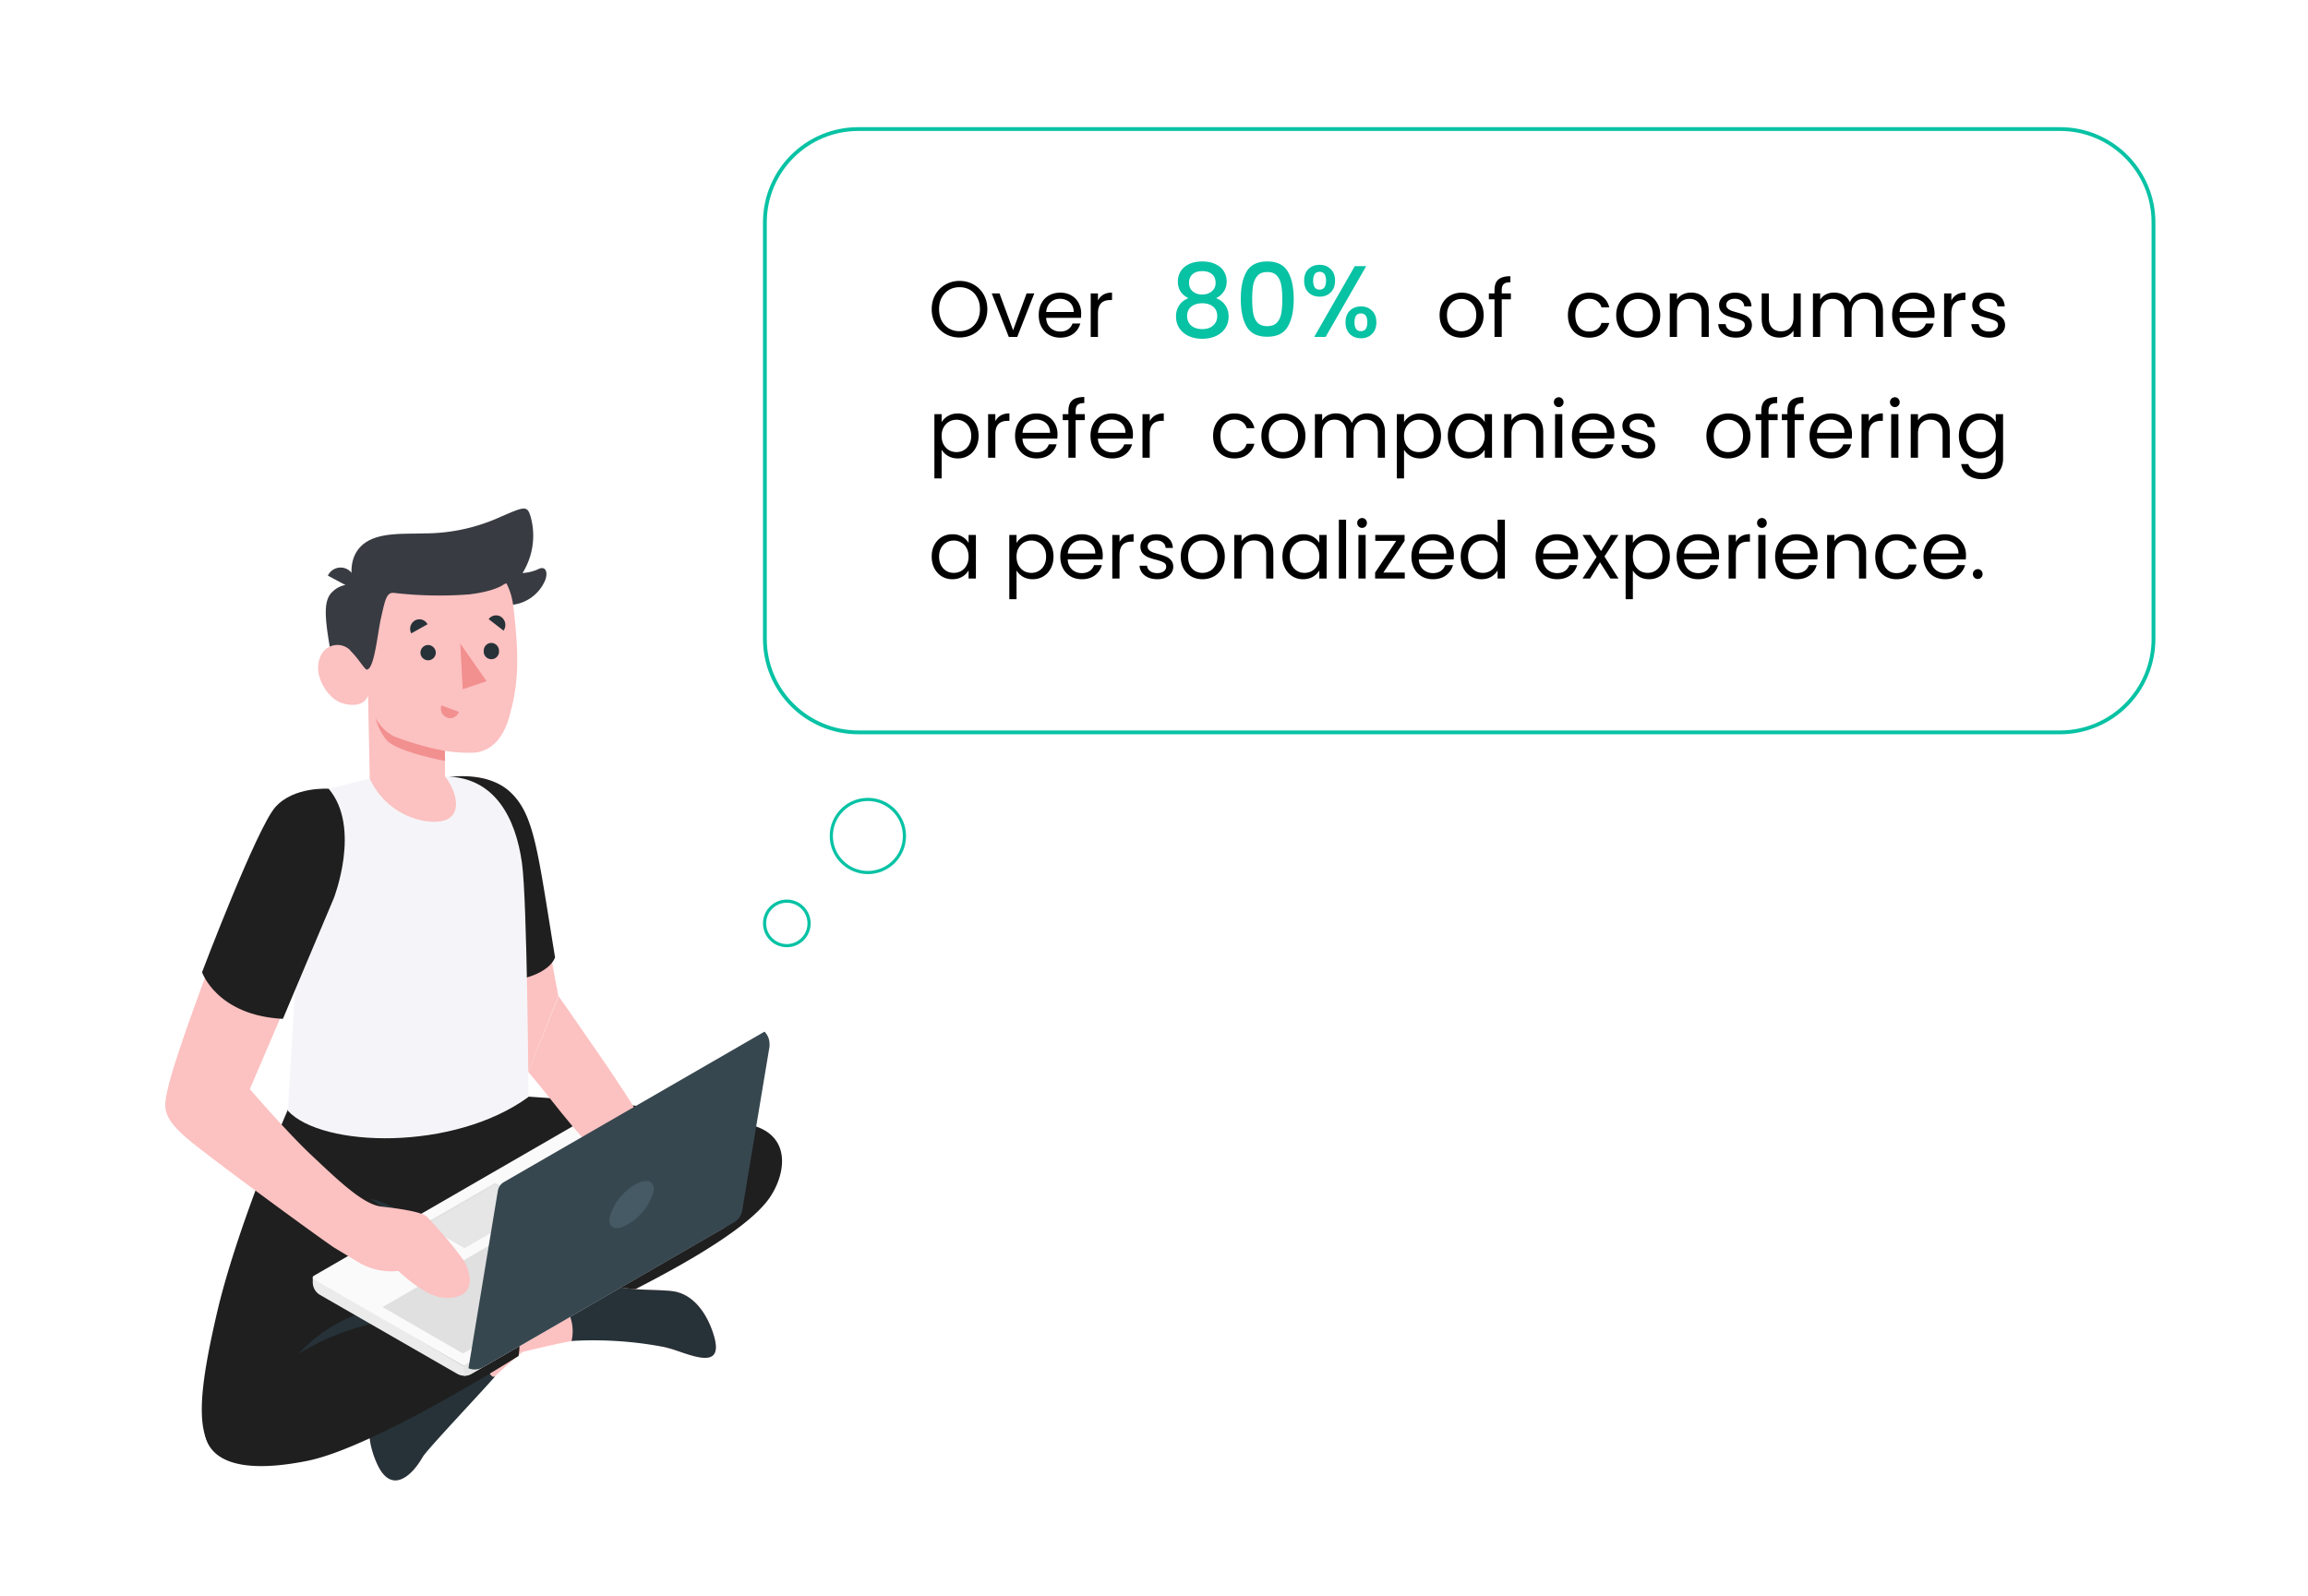 <svg xmlns="http://www.w3.org/2000/svg" width="726" height="502" fill="none"><rect width="726" height="502" fill="#fff" rx="30"/><path fill="#000" d="M301.825 106.175q-2.425 0-4.425-1.125a8.54 8.54 0 0 1-3.175-3.175q-1.15-2.05-1.15-4.6t1.15-4.575q1.175-2.05 3.175-3.175 2-1.15 4.425-1.15 2.45 0 4.45 1.15a8.2 8.2 0 0 1 3.15 3.15q1.15 2.025 1.15 4.6t-1.15 4.6a8.36 8.36 0 0 1-3.15 3.175q-2 1.125-4.45 1.125m0-1.975q1.825 0 3.275-.85 1.475-.85 2.3-2.425.85-1.575.85-3.65 0-2.1-.85-3.65-.825-1.575-2.275-2.425t-3.3-.85-3.3.85-2.3 2.425q-.825 1.55-.825 3.65 0 2.075.825 3.65.85 1.575 2.3 2.425 1.475.85 3.3.85m16.853-.3 4.25-11.6h2.425l-5.375 13.7h-2.65l-5.375-13.7h2.45zm21.414-5.275q0 .65-.075 1.375h-10.95q.125 2.025 1.375 3.175 1.275 1.125 3.075 1.125 1.475 0 2.45-.675a3.7 3.7 0 0 0 1.4-1.85h2.45a5.95 5.95 0 0 1-2.2 3.225q-1.65 1.225-4.1 1.225-1.95 0-3.5-.875-1.526-.875-2.4-2.475-.875-1.625-.875-3.75t.85-3.725 2.375-2.45q1.55-.875 3.55-.875 1.95 0 3.45.85t2.3 2.35q.825 1.475.825 3.35m-2.35-.475q0-1.3-.575-2.225a3.6 3.6 0 0 0-1.575-1.425q-.975-.5-2.175-.5-1.725 0-2.95 1.1-1.2 1.1-1.375 3.05zm7.628-3.625a4.4 4.4 0 0 1 1.7-1.825q1.125-.65 2.725-.65v2.35h-.6q-3.825 0-3.825 4.15V106h-2.275V92.3h2.275zm114.297 11.7q-1.925 0-3.5-.875a6.36 6.36 0 0 1-2.45-2.475q-.875-1.625-.875-3.75 0-2.1.9-3.7.925-1.624 2.5-2.475 1.575-.875 3.525-.875t3.525.875a6.14 6.14 0 0 1 2.475 2.45q.925 1.6.925 3.725t-.95 3.75a6.43 6.43 0 0 1-2.525 2.475q-1.6.875-3.55.875m0-2q1.225 0 2.3-.575t1.725-1.725q.675-1.15.675-2.8t-.65-2.8-1.7-1.7a4.66 4.66 0 0 0-2.275-.575q-1.25 0-2.3.575-1.024.55-1.65 1.7t-.625 2.8q0 1.675.6 2.825.625 1.15 1.65 1.725 1.025.55 2.25.55m15.591-10.05h-2.875V106h-2.275V94.175h-1.775V92.3h1.775v-.975q0-2.3 1.175-3.35 1.2-1.075 3.825-1.075v1.9q-1.5 0-2.125.6-.6.575-.6 1.925v.975h2.875zm17.949 4.95q0-2.125.85-3.7.85-1.6 2.35-2.475 1.525-.875 3.475-.875 2.525 0 4.15 1.225 1.65 1.225 2.175 3.4h-2.45q-.35-1.25-1.375-1.975-1-.725-2.5-.725-1.95 0-3.15 1.35-1.2 1.325-1.2 3.775 0 2.475 1.2 3.825t3.15 1.35q1.5 0 2.5-.7t1.375-2h2.45q-.55 2.1-2.2 3.375-1.65 1.25-4.125 1.25-1.95 0-3.475-.875-1.5-.875-2.35-2.475t-.85-3.75m22.01 7.1q-1.925 0-3.5-.875a6.36 6.36 0 0 1-2.45-2.475q-.875-1.625-.875-3.75 0-2.1.9-3.7.925-1.624 2.5-2.475 1.575-.875 3.525-.875t3.525.875a6.14 6.14 0 0 1 2.475 2.45q.925 1.6.925 3.725t-.95 3.75a6.43 6.43 0 0 1-2.525 2.475q-1.6.875-3.55.875m0-2q1.226 0 2.3-.575 1.075-.575 1.725-1.725.675-1.15.675-2.8t-.65-2.8-1.7-1.7a4.66 4.66 0 0 0-2.275-.575q-1.25 0-2.3.575-1.024.55-1.65 1.7t-.625 2.8q0 1.675.6 2.825.625 1.15 1.65 1.725 1.026.55 2.25.55m16.692-12.175q2.499 0 4.05 1.525 1.55 1.5 1.55 4.35V106h-2.25v-7.75q0-2.05-1.025-3.125-1.026-1.1-2.8-1.1-1.8 0-2.875 1.125-1.05 1.125-1.05 3.275V106h-2.275V92.3h2.275v1.95a4.53 4.53 0 0 1 1.825-1.625 5.8 5.8 0 0 1 2.575-.575m14.166 14.175q-1.575 0-2.825-.525-1.25-.55-1.975-1.5a4.05 4.05 0 0 1-.8-2.225h2.35q.1 1.025.95 1.675.874.65 2.275.65 1.3 0 2.05-.575t.75-1.45q0-.9-.8-1.325-.801-.45-2.475-.875-1.525-.4-2.5-.8a4.7 4.7 0 0 1-1.65-1.225q-.675-.825-.675-2.15 0-1.05.625-1.925.624-.875 1.775-1.375 1.149-.525 2.625-.525 2.274 0 3.675 1.15t1.5 3.15h-2.275q-.075-1.076-.875-1.725-.775-.65-2.1-.65-1.226 0-1.95.525-.726.525-.725 1.375 0 .675.425 1.125.45.425 1.1.7.675.25 1.85.575 1.474.4 2.4.8.924.375 1.575 1.15.675.775.7 2.025 0 1.125-.625 2.025-.626.9-1.775 1.425-1.125.5-2.6.5M566.436 92.3V106h-2.275v-2.025q-.65 1.05-1.825 1.65-1.149.575-2.55.575-1.6 0-2.875-.65-1.275-.675-2.025-2-.725-1.325-.725-3.225V92.3h2.25v7.725q0 2.025 1.025 3.125 1.026 1.075 2.8 1.075 1.825 0 2.875-1.125t1.05-3.275V92.3zm20.317-.25q1.599 0 2.85.675 1.25.65 1.975 1.975t.725 3.225V106h-2.25v-7.75q0-2.05-1.025-3.125-1-1.1-2.725-1.1-1.775 0-2.825 1.15-1.05 1.125-1.05 3.275V106h-2.25v-7.75q0-2.05-1.025-3.125-1-1.1-2.725-1.1-1.775 0-2.825 1.15-1.05 1.125-1.05 3.275V106h-2.275V92.3h2.275v1.975a4.5 4.5 0 0 1 1.8-1.65 5.56 5.56 0 0 1 2.525-.575q1.725 0 3.05.775t1.975 2.275a4.5 4.5 0 0 1 1.9-2.25q1.324-.8 2.95-.8m21.781 6.575q0 .65-.075 1.375h-10.95q.126 2.025 1.375 3.175 1.275 1.125 3.075 1.125 1.475 0 2.45-.675a3.68 3.68 0 0 0 1.4-1.85h2.45a5.94 5.94 0 0 1-2.2 3.225q-1.65 1.225-4.1 1.225-1.95 0-3.5-.875-1.524-.875-2.4-2.475-.875-1.625-.875-3.75t.85-3.725 2.375-2.45q1.55-.875 3.55-.875 1.95 0 3.45.85t2.3 2.35q.825 1.475.825 3.35m-2.35-.475q0-1.3-.575-2.225a3.6 3.6 0 0 0-1.575-1.425q-.975-.5-2.175-.5-1.725 0-2.95 1.1-1.2 1.1-1.375 3.05zm7.628-3.625a4.4 4.4 0 0 1 1.7-1.825q1.125-.65 2.725-.65v2.35h-.6q-3.825 0-3.825 4.15V106h-2.275V92.3h2.275zm11.901 11.7q-1.574 0-2.825-.525-1.25-.55-1.975-1.5a4.06 4.06 0 0 1-.8-2.225h2.35q.1 1.025.95 1.675.876.65 2.275.65 1.3 0 2.05-.575t.75-1.45q0-.9-.8-1.325-.8-.45-2.475-.875-1.524-.4-2.5-.8a4.75 4.75 0 0 1-1.65-1.225q-.675-.825-.675-2.15 0-1.05.625-1.925.626-.875 1.775-1.375 1.15-.525 2.625-.525 2.275 0 3.675 1.15 1.401 1.15 1.5 3.15h-2.275q-.074-1.076-.875-1.725-.774-.65-2.1-.65-1.224 0-1.95.525-.725.525-.725 1.375 0 .675.425 1.125.45.425 1.1.7.675.25 1.85.575 1.476.4 2.4.8.926.375 1.575 1.15.675.775.7 2.025 0 1.125-.625 2.025-.624.9-1.775 1.425-1.125.5-2.6.5m-329.513 26.6q.675-1.174 2-1.95 1.35-.8 3.125-.8 1.825 0 3.3.875 1.5.875 2.35 2.475.85 1.575.85 3.675 0 2.075-.85 3.7t-2.35 2.525q-1.475.9-3.3.9-1.75 0-3.1-.775-1.325-.8-2.025-1.975v9.025h-2.275v-20.2h2.275zm9.3 4.275q0-1.55-.625-2.7t-1.7-1.75q-1.05-.6-2.325-.6-1.25 0-2.325.625-1.05.6-1.7 1.775-.625 1.15-.625 2.675 0 1.55.625 2.725.65 1.15 1.7 1.775 1.076.6 2.325.6 1.275 0 2.325-.6a4.47 4.47 0 0 0 1.7-1.775q.625-1.175.625-2.75m7.595-4.575q.6-1.175 1.7-1.825 1.125-.65 2.725-.65v2.35h-.6q-3.825 0-3.825 4.15V144h-2.275v-13.7h2.275zm19.551 4.1q0 .65-.075 1.375h-10.95q.124 2.025 1.375 3.175 1.275 1.125 3.075 1.125 1.475 0 2.45-.675a3.7 3.7 0 0 0 1.4-1.85h2.45a5.95 5.95 0 0 1-2.2 3.225q-1.65 1.225-4.1 1.225-1.95 0-3.5-.875-1.526-.874-2.4-2.475-.876-1.625-.875-3.75 0-2.125.85-3.725t2.375-2.45q1.55-.875 3.55-.875 1.95 0 3.45.85t2.3 2.35q.825 1.475.825 3.35m-2.35-.475q0-1.3-.575-2.225a3.63 3.63 0 0 0-1.575-1.425q-.975-.5-2.175-.5-1.726 0-2.95 1.1-1.2 1.1-1.375 3.05zm10.928-3.975h-2.875V144h-2.275v-11.825h-1.775V130.3h1.775v-.975q0-2.3 1.175-3.35 1.2-1.075 3.825-1.075v1.9q-1.5 0-2.125.6-.6.575-.6 1.925v.975h2.875zm15.152 4.45q0 .65-.075 1.375h-10.95q.126 2.025 1.375 3.175 1.275 1.125 3.075 1.125 1.476 0 2.45-.675a3.68 3.68 0 0 0 1.4-1.85h2.45a5.94 5.94 0 0 1-2.2 3.225q-1.65 1.225-4.1 1.225-1.95 0-3.5-.875-1.524-.874-2.4-2.475-.875-1.625-.875-3.75t.85-3.725 2.375-2.45q1.55-.875 3.55-.875 1.95 0 3.45.85a5.8 5.8 0 0 1 2.3 2.35q.825 1.475.825 3.35m-2.35-.475q0-1.3-.575-2.225a3.6 3.6 0 0 0-1.575-1.425q-.975-.5-2.175-.5-1.725 0-2.95 1.1-1.2 1.1-1.375 3.05zm7.628-3.625a4.4 4.4 0 0 1 1.7-1.825q1.125-.65 2.725-.65v2.35h-.6q-3.825 0-3.825 4.15V144h-2.275v-13.7h2.275zm19.939 4.6q0-2.125.85-3.7.85-1.6 2.35-2.475 1.525-.875 3.475-.875 2.525 0 4.15 1.225 1.65 1.225 2.175 3.4h-2.45q-.35-1.25-1.375-1.975-1-.725-2.5-.725-1.95 0-3.15 1.35-1.2 1.325-1.2 3.775 0 2.475 1.2 3.825t3.15 1.35q1.5 0 2.5-.7t1.375-2h2.45q-.55 2.1-2.2 3.375-1.65 1.25-4.125 1.25-1.95 0-3.475-.875-1.5-.874-2.35-2.475t-.85-3.75m22.011 7.1q-1.925 0-3.5-.875a6.35 6.35 0 0 1-2.45-2.475q-.875-1.625-.875-3.75 0-2.1.9-3.7.924-1.625 2.5-2.475 1.575-.875 3.525-.875t3.525.875a6.14 6.14 0 0 1 2.475 2.45q.925 1.6.925 3.725t-.95 3.75a6.44 6.44 0 0 1-2.525 2.475q-1.6.875-3.55.875m0-2a4.8 4.8 0 0 0 2.3-.575q1.074-.575 1.725-1.725.675-1.15.675-2.8t-.65-2.8-1.7-1.7a4.67 4.67 0 0 0-2.275-.575q-1.25 0-2.3.575-1.026.55-1.65 1.7-.625 1.15-.625 2.8 0 1.675.6 2.825.624 1.15 1.65 1.725 1.024.55 2.25.55m26.491-12.175q1.599 0 2.85.675 1.25.65 1.975 1.975t.725 3.225V144h-2.25v-7.75q0-2.05-1.025-3.125-1-1.1-2.725-1.1-1.776 0-2.825 1.15-1.05 1.125-1.05 3.275V144h-2.25v-7.75q0-2.05-1.025-3.125-1-1.1-2.725-1.1-1.776 0-2.825 1.15-1.05 1.125-1.05 3.275V144h-2.275v-13.7h2.275v1.975a4.5 4.5 0 0 1 1.8-1.65 5.6 5.6 0 0 1 2.525-.575q1.725 0 3.05.775t1.975 2.275a4.5 4.5 0 0 1 1.9-2.25q1.324-.8 2.95-.8m11.557 2.775q.674-1.174 2-1.95 1.35-.8 3.125-.8 1.824 0 3.3.875 1.5.875 2.35 2.475.85 1.575.85 3.675 0 2.075-.85 3.7t-2.35 2.525q-1.476.9-3.3.9-1.75 0-3.1-.775-1.326-.8-2.025-1.975v9.025h-2.275v-20.2h2.275zm9.3 4.275q0-1.55-.625-2.7-.626-1.15-1.7-1.75-1.05-.6-2.325-.6a4.54 4.54 0 0 0-2.325.625q-1.05.6-1.7 1.775-.625 1.15-.625 2.675 0 1.55.625 2.725.65 1.15 1.7 1.775 1.074.6 2.325.6 1.275 0 2.325-.6a4.5 4.5 0 0 0 1.7-1.775q.625-1.175.625-2.75m4.469 0q0-2.1.85-3.675.85-1.6 2.325-2.475 1.5-.875 3.325-.875 1.8 0 3.125.775 1.326.775 1.975 1.95v-2.5h2.3V144h-2.3v-2.55q-.675 1.2-2.025 2-1.324.775-3.1.775-1.824 0-3.3-.9-1.474-.9-2.325-2.525-.85-1.625-.85-3.7m11.6.025q0-1.55-.625-2.7-.624-1.15-1.7-1.75a4.46 4.46 0 0 0-2.325-.625q-1.275 0-2.325.6t-1.675 1.75-.625 2.7q0 1.575.625 2.75.625 1.15 1.675 1.775 1.05.6 2.325.6t2.325-.6a4.47 4.47 0 0 0 1.7-1.775q.625-1.175.625-2.725m12.82-7.075q2.499 0 4.05 1.525 1.55 1.5 1.55 4.35V144h-2.25v-7.75q0-2.05-1.025-3.125-1.026-1.1-2.8-1.1-1.8 0-2.875 1.125-1.05 1.125-1.05 3.275V144h-2.275v-13.7h2.275v1.95a4.53 4.53 0 0 1 1.825-1.625 5.8 5.8 0 0 1 2.575-.575m10.491-1.975q-.65 0-1.1-.45t-.45-1.1.45-1.1 1.1-.45q.625 0 1.05.45.45.45.45 1.1t-.45 1.1q-.425.45-1.05.45m1.1 2.225V144h-2.275v-13.7zm16.377 6.325q0 .65-.075 1.375h-10.95q.126 2.025 1.375 3.175 1.275 1.125 3.075 1.125 1.476 0 2.45-.675a3.68 3.68 0 0 0 1.4-1.85h2.45a5.94 5.94 0 0 1-2.2 3.225q-1.65 1.225-4.1 1.225-1.95 0-3.5-.875-1.524-.874-2.4-2.475-.875-1.625-.875-3.75t.85-3.725 2.375-2.45q1.55-.875 3.55-.875 1.95 0 3.45.85a5.8 5.8 0 0 1 2.3 2.35q.825 1.475.825 3.35m-2.35-.475q0-1.3-.575-2.225a3.6 3.6 0 0 0-1.575-1.425q-.975-.5-2.175-.5-1.725 0-2.95 1.1-1.2 1.1-1.375 3.05zm10.203 8.075q-1.574 0-2.825-.525-1.25-.55-1.975-1.5a4.06 4.06 0 0 1-.8-2.225h2.35q.1 1.025.95 1.675.876.65 2.275.65 1.3 0 2.05-.575t.75-1.45q0-.9-.8-1.325-.8-.45-2.475-.875-1.524-.4-2.5-.8a4.75 4.75 0 0 1-1.65-1.225q-.675-.825-.675-2.15 0-1.05.625-1.925.626-.875 1.775-1.375 1.15-.525 2.625-.525 2.276 0 3.675 1.15 1.401 1.15 1.5 3.15h-2.275q-.074-1.076-.875-1.725-.774-.65-2.1-.65-1.224 0-1.95.525-.725.525-.725 1.375 0 .675.425 1.125.45.425 1.1.7.675.25 1.85.575 1.476.4 2.4.8.926.375 1.575 1.15.676.776.7 2.025 0 1.125-.625 2.025-.624.9-1.775 1.425-1.125.5-2.6.5m27.925 0q-1.926 0-3.5-.875a6.35 6.35 0 0 1-2.45-2.475q-.875-1.625-.875-3.75 0-2.1.9-3.7.925-1.625 2.5-2.475 1.575-.875 3.525-.875t3.525.875a6.14 6.14 0 0 1 2.475 2.45q.924 1.6.925 3.725 0 2.125-.95 3.75a6.44 6.44 0 0 1-2.525 2.475q-1.6.875-3.55.875m0-2a4.8 4.8 0 0 0 2.3-.575q1.074-.575 1.725-1.725.675-1.15.675-2.8t-.65-2.8-1.7-1.7a4.67 4.67 0 0 0-2.275-.575q-1.25 0-2.3.575-1.026.55-1.65 1.7-.625 1.15-.625 2.8 0 1.675.6 2.825.624 1.15 1.65 1.725 1.024.55 2.25.55m15.591-10.05h-2.875V144h-2.275v-11.825h-1.775V130.3h1.775v-.975q0-2.3 1.175-3.35 1.2-1.075 3.825-1.075v1.9q-1.5 0-2.125.6-.6.575-.6 1.925v.975h2.875zm8.227 0h-2.875V144h-2.275v-11.825h-1.775V130.3h1.775v-.975q0-2.3 1.175-3.35 1.2-1.075 3.825-1.075v1.9q-1.5 0-2.125.6-.6.575-.6 1.925v.975h2.875zm15.153 4.45q0 .65-.075 1.375h-10.95q.124 2.025 1.375 3.175 1.275 1.125 3.075 1.125 1.475 0 2.45-.675a3.7 3.7 0 0 0 1.4-1.85h2.45a5.95 5.95 0 0 1-2.2 3.225q-1.65 1.225-4.1 1.225-1.95 0-3.5-.875-1.525-.874-2.4-2.475-.875-1.625-.875-3.75t.85-3.725 2.375-2.45q1.55-.875 3.55-.875 1.95 0 3.45.85t2.3 2.35q.825 1.475.825 3.35m-2.35-.475q0-1.3-.575-2.225a3.63 3.63 0 0 0-1.575-1.425q-.975-.5-2.175-.5-1.726 0-2.95 1.1-1.2 1.1-1.375 3.05zm7.628-3.625q.6-1.175 1.7-1.825 1.125-.65 2.725-.65v2.35h-.6q-3.825 0-3.825 4.15V144h-2.275v-13.7h2.275zm8.226-4.45q-.65 0-1.1-.45t-.45-1.1.45-1.1 1.1-.45q.625 0 1.05.45.45.45.45 1.1t-.45 1.1q-.424.45-1.05.45m1.1 2.225V144h-2.275v-13.7zm10.552-.25q2.5 0 4.05 1.525 1.55 1.5 1.55 4.35V144h-2.25v-7.75q0-2.05-1.025-3.125-1.024-1.1-2.8-1.1-1.8 0-2.875 1.125-1.05 1.125-1.05 3.275V144h-2.275v-13.7h2.275v1.95a4.54 4.54 0 0 1 1.825-1.625 5.8 5.8 0 0 1 2.575-.575m14.966.025q1.776 0 3.1.775 1.35.775 2 1.95v-2.5h2.3v14q0 1.875-.8 3.325a5.66 5.66 0 0 1-2.3 2.3q-1.475.825-3.45.825-2.7 0-4.5-1.275T616.905 146h2.25q.375 1.25 1.55 2 1.176.775 2.825.775 1.875 0 3.05-1.175 1.2-1.174 1.2-3.3v-2.875q-.675 1.2-2 2t-3.1.8q-1.825 0-3.325-.9-1.475-.9-2.325-2.525t-.85-3.7q0-2.1.85-3.675.85-1.6 2.325-2.475 1.5-.875 3.325-.875m5.1 7.05q0-1.55-.625-2.7-.624-1.15-1.7-1.75a4.46 4.46 0 0 0-2.325-.625q-1.275 0-2.325.6t-1.675 1.75-.625 2.7q0 1.575.625 2.75.625 1.15 1.675 1.775 1.05.6 2.325.6t2.325-.6a4.47 4.47 0 0 0 1.7-1.775q.625-1.175.625-2.725M293.075 175.1q0-2.1.85-3.675.85-1.6 2.325-2.475 1.5-.875 3.325-.875 1.8 0 3.125.775t1.975 1.95v-2.5h2.3V182h-2.3v-2.55q-.675 1.2-2.025 2-1.325.775-3.1.775-1.825 0-3.3-.9t-2.325-2.525-.85-3.7m11.6.025q0-1.55-.625-2.7t-1.7-1.75a4.46 4.46 0 0 0-2.325-.625q-1.275 0-2.325.6t-1.675 1.75-.625 2.7q0 1.575.625 2.75.625 1.15 1.675 1.775 1.05.6 2.325.6t2.325-.6a4.47 4.47 0 0 0 1.7-1.775q.625-1.175.625-2.725m15.085-4.3q.674-1.174 2-1.95 1.35-.8 3.125-.8 1.824 0 3.3.875 1.5.875 2.35 2.475.85 1.575.85 3.675 0 2.075-.85 3.7t-2.35 2.525q-1.476.9-3.3.9-1.75 0-3.1-.775-1.326-.8-2.025-1.975v9.025h-2.275v-20.2h2.275zm9.3 4.275q0-1.55-.625-2.7-.626-1.15-1.7-1.75-1.05-.6-2.325-.6a4.54 4.54 0 0 0-2.325.625q-1.05.6-1.7 1.775-.625 1.15-.625 2.675 0 1.55.625 2.725.65 1.15 1.7 1.775 1.074.6 2.325.6 1.275 0 2.325-.6a4.5 4.5 0 0 0 1.7-1.775q.625-1.175.625-2.75m17.819-.475q0 .65-.075 1.375h-10.95q.125 2.025 1.375 3.175 1.275 1.125 3.075 1.125 1.475 0 2.45-.675a3.7 3.7 0 0 0 1.4-1.85h2.45a5.95 5.95 0 0 1-2.2 3.225q-1.65 1.225-4.1 1.225-1.95 0-3.5-.875-1.526-.875-2.4-2.475-.875-1.625-.875-3.75t.85-3.725 2.375-2.45q1.55-.875 3.55-.875 1.95 0 3.45.85a5.8 5.8 0 0 1 2.3 2.35q.825 1.475.825 3.35m-2.35-.475q0-1.3-.575-2.225a3.6 3.6 0 0 0-1.575-1.425q-.975-.5-2.175-.5-1.725 0-2.95 1.1-1.2 1.1-1.375 3.05zm7.628-3.625a4.4 4.4 0 0 1 1.7-1.825q1.125-.65 2.725-.65v2.35h-.6q-3.825 0-3.825 4.15V182h-2.275v-13.7h2.275zm11.901 11.7q-1.575 0-2.825-.525-1.25-.55-1.975-1.5a4.06 4.06 0 0 1-.8-2.225h2.35q.1 1.025.95 1.675.876.65 2.275.65 1.3 0 2.05-.575t.75-1.45q0-.9-.8-1.325-.8-.45-2.475-.875-1.525-.4-2.5-.8a4.75 4.75 0 0 1-1.65-1.225q-.675-.825-.675-2.15 0-1.05.625-1.925.626-.875 1.775-1.375 1.15-.525 2.625-.525 2.275 0 3.675 1.15 1.401 1.15 1.5 3.15h-2.275q-.075-1.076-.875-1.725-.774-.65-2.1-.65-1.224 0-1.95.525-.725.525-.725 1.375 0 .675.425 1.125.45.425 1.1.7.675.25 1.85.575 1.476.4 2.4.8.926.375 1.575 1.15.676.775.7 2.025 0 1.125-.625 2.025-.624.9-1.775 1.425-1.124.5-2.6.5m14.187 0q-1.925 0-3.5-.875a6.35 6.35 0 0 1-2.45-2.475q-.876-1.625-.875-3.75 0-2.1.9-3.7.925-1.625 2.5-2.475 1.575-.875 3.525-.875t3.525.875a6.14 6.14 0 0 1 2.475 2.45q.925 1.6.925 3.725t-.95 3.75a6.44 6.44 0 0 1-2.525 2.475q-1.6.875-3.55.875m0-2a4.8 4.8 0 0 0 2.3-.575q1.074-.575 1.725-1.725.675-1.15.675-2.8t-.65-2.8-1.7-1.7a4.67 4.67 0 0 0-2.275-.575q-1.25 0-2.3.575-1.026.55-1.65 1.7-.625 1.15-.625 2.8 0 1.675.6 2.825.624 1.15 1.65 1.725 1.025.55 2.25.55m16.691-12.175q2.5 0 4.05 1.525 1.55 1.5 1.55 4.35V182h-2.25v-7.75q0-2.05-1.025-3.125-1.025-1.1-2.8-1.1-1.8 0-2.875 1.125-1.05 1.125-1.05 3.275V182h-2.275v-13.7h2.275v1.95a4.53 4.53 0 0 1 1.825-1.625 5.8 5.8 0 0 1 2.575-.575m8.466 7.05q0-2.1.85-3.675.85-1.6 2.325-2.475 1.5-.875 3.325-.875 1.8 0 3.125.775t1.975 1.95v-2.5h2.3V182h-2.3v-2.55q-.675 1.2-2.025 2-1.325.775-3.1.775-1.825 0-3.3-.9t-2.325-2.525-.85-3.7m11.6.025q0-1.55-.625-2.7t-1.7-1.75a4.46 4.46 0 0 0-2.325-.625q-1.275 0-2.325.6t-1.675 1.75-.625 2.7q0 1.575.625 2.75.625 1.15 1.675 1.775 1.05.6 2.325.6t2.325-.6a4.47 4.47 0 0 0 1.7-1.775q.625-1.175.625-2.725m8.42-11.625V182h-2.275v-18.5zm5.052 2.575q-.65 0-1.1-.45t-.45-1.1.45-1.1 1.1-.45q.625 0 1.05.45.45.45.45 1.1t-.45 1.1q-.424.45-1.05.45m1.1 2.225V182h-2.275v-13.7zm5.577 11.825h6.725V182h-9.325v-1.875l6.65-9.975h-6.6v-1.85h9.225v1.85zm22.177-5.5q0 .65-.075 1.375h-10.95q.126 2.025 1.375 3.175 1.275 1.125 3.075 1.125 1.476 0 2.45-.675a3.68 3.68 0 0 0 1.4-1.85h2.45a5.94 5.94 0 0 1-2.2 3.225q-1.65 1.225-4.1 1.225-1.95 0-3.5-.875-1.524-.875-2.4-2.475-.875-1.625-.875-3.75t.85-3.725 2.375-2.45q1.55-.875 3.55-.875 1.95 0 3.45.85a5.8 5.8 0 0 1 2.3 2.35q.825 1.475.825 3.35m-2.35-.475q0-1.3-.575-2.225a3.6 3.6 0 0 0-1.575-1.425q-.975-.5-2.175-.5-1.725 0-2.95 1.1-1.2 1.1-1.375 3.05zm4.503.95q0-2.1.85-3.675.85-1.6 2.325-2.475 1.5-.875 3.35-.875 1.6 0 2.975.75 1.375.725 2.1 1.925v-7.25h2.3V182h-2.3v-2.575q-.675 1.226-2 2.025-1.324.775-3.1.775-1.824 0-3.325-.9-1.474-.9-2.325-2.525-.85-1.625-.85-3.7m11.6.025q0-1.55-.625-2.7-.624-1.15-1.7-1.75a4.46 4.46 0 0 0-2.325-.625q-1.275 0-2.325.6t-1.675 1.75-.625 2.7q0 1.575.625 2.75.625 1.15 1.675 1.775 1.05.6 2.325.6t2.325-.6a4.47 4.47 0 0 0 1.7-1.775q.625-1.175.625-2.725m25.31-.5q0 .65-.075 1.375h-10.95q.124 2.025 1.375 3.175 1.275 1.125 3.075 1.125 1.475 0 2.45-.675a3.7 3.7 0 0 0 1.4-1.85h2.45a5.95 5.95 0 0 1-2.2 3.225q-1.65 1.225-4.1 1.225-1.95 0-3.5-.875-1.526-.875-2.4-2.475-.875-1.625-.875-3.75t.85-3.725 2.375-2.45q1.55-.875 3.55-.875 1.95 0 3.45.85t2.3 2.35q.825 1.475.825 3.35m-2.35-.475q0-1.3-.575-2.225a3.63 3.63 0 0 0-1.575-1.425q-.975-.5-2.175-.5-1.726 0-2.95 1.1-1.2 1.1-1.375 3.05zm12.503 7.85-3.25-5.1-3.125 5.1h-2.375l4.425-6.8-4.425-6.9h2.575l3.25 5.075 3.1-5.075h2.375l-4.4 6.775 4.425 6.925zm7.088-11.175q.674-1.174 2-1.95 1.35-.8 3.125-.8 1.824 0 3.3.875 1.5.875 2.35 2.475.85 1.575.85 3.675 0 2.075-.85 3.7t-2.35 2.525q-1.476.9-3.3.9-1.75 0-3.1-.775-1.326-.8-2.025-1.975v9.025h-2.275v-20.2h2.275zm9.3 4.275q0-1.55-.625-2.7-.626-1.15-1.7-1.75-1.05-.6-2.325-.6a4.54 4.54 0 0 0-2.325.625q-1.05.6-1.7 1.775-.625 1.15-.625 2.675 0 1.55.625 2.725.65 1.15 1.7 1.775 1.074.6 2.325.6 1.275 0 2.325-.6a4.5 4.5 0 0 0 1.7-1.775q.625-1.175.625-2.75m17.819-.475q0 .65-.075 1.375h-10.95q.126 2.025 1.375 3.175 1.275 1.125 3.075 1.125 1.475 0 2.45-.675a3.68 3.68 0 0 0 1.4-1.85h2.45a5.94 5.94 0 0 1-2.2 3.225q-1.65 1.225-4.1 1.225-1.95 0-3.5-.875-1.524-.875-2.4-2.475-.875-1.625-.875-3.75t.85-3.725 2.375-2.45q1.55-.875 3.55-.875 1.95 0 3.45.85a5.8 5.8 0 0 1 2.3 2.35q.825 1.475.825 3.35m-2.35-.475q0-1.3-.575-2.225a3.6 3.6 0 0 0-1.575-1.425q-.975-.5-2.175-.5-1.725 0-2.95 1.1-1.2 1.1-1.375 3.05zm7.628-3.625a4.4 4.4 0 0 1 1.7-1.825q1.125-.65 2.725-.65v2.35h-.6q-3.825 0-3.825 4.15V182h-2.275v-13.7h2.275zm8.226-4.45q-.65 0-1.1-.45t-.45-1.1.45-1.1 1.1-.45q.626 0 1.05.45.45.45.45 1.1t-.45 1.1q-.425.45-1.05.45m1.1 2.225V182h-2.275v-13.7zm16.378 6.325q0 .65-.075 1.375h-10.95q.124 2.025 1.375 3.175 1.275 1.125 3.075 1.125 1.475 0 2.45-.675a3.7 3.7 0 0 0 1.4-1.85h2.45a5.95 5.95 0 0 1-2.2 3.225q-1.65 1.225-4.1 1.225-1.95 0-3.5-.875-1.526-.875-2.4-2.475-.875-1.625-.875-3.75t.85-3.725 2.375-2.45q1.55-.875 3.55-.875 1.95 0 3.45.85t2.3 2.35q.825 1.475.825 3.35m-2.35-.475q0-1.3-.575-2.225a3.63 3.63 0 0 0-1.575-1.425q-.975-.5-2.175-.5-1.726 0-2.95 1.1-1.2 1.1-1.375 3.05zm12.028-6.1q2.499 0 4.05 1.525 1.55 1.5 1.55 4.35V182h-2.25v-7.75q0-2.05-1.025-3.125-1.026-1.1-2.8-1.1-1.8 0-2.875 1.125-1.05 1.125-1.05 3.275V182h-2.275v-13.7h2.275v1.95a4.53 4.53 0 0 1 1.825-1.625 5.8 5.8 0 0 1 2.575-.575m8.466 7.075q0-2.125.85-3.7.85-1.6 2.35-2.475 1.524-.875 3.475-.875 2.524 0 4.15 1.225 1.65 1.225 2.175 3.4h-2.45q-.35-1.25-1.375-1.975-1-.725-2.5-.725-1.95 0-3.15 1.35-1.2 1.325-1.2 3.775 0 2.475 1.2 3.825t3.15 1.35q1.5 0 2.5-.7t1.375-2h2.45q-.55 2.1-2.2 3.375-1.65 1.25-4.125 1.25-1.95 0-3.475-.875-1.5-.875-2.35-2.475t-.85-3.75m28.535-.5q0 .65-.075 1.375h-10.95q.126 2.025 1.375 3.175 1.275 1.125 3.075 1.125 1.476 0 2.45-.675a3.68 3.68 0 0 0 1.4-1.85h2.45a5.94 5.94 0 0 1-2.2 3.225q-1.65 1.225-4.1 1.225-1.95 0-3.5-.875-1.524-.875-2.4-2.475-.875-1.625-.875-3.75t.85-3.725 2.375-2.45q1.55-.875 3.55-.875 1.95 0 3.45.85a5.8 5.8 0 0 1 2.3 2.35q.825 1.475.825 3.35m-2.35-.475q0-1.3-.575-2.225a3.6 3.6 0 0 0-1.575-1.425q-.975-.5-2.175-.5-1.725 0-2.95 1.1-1.2 1.1-1.375 3.05zm6.078 8q-.65 0-1.1-.45t-.45-1.1.45-1.1 1.1-.45q.625 0 1.05.45.45.45.45 1.1t-.45 1.1q-.425.45-1.05.45"/><path fill="#08C2A4" d="M373.831 93.808q-3.328-1.665-3.328-5.248 0-1.728.864-3.168t2.592-2.272q1.728-.864 4.224-.864 2.464 0 4.192.864 1.76.832 2.624 2.272t.864 3.168q0 1.792-.928 3.168a6 6 0 0 1-2.4 2.08q1.824.672 2.88 2.208 1.056 1.504 1.056 3.552 0 2.08-1.056 3.68t-2.944 2.464q-1.887.864-4.288.864-2.4 0-4.288-.864-1.856-.864-2.912-2.464t-1.056-3.68 1.056-3.584q1.057-1.504 2.848-2.176m8.544-4.8q0-1.792-1.12-2.752-1.119-.96-3.072-.96-1.92 0-3.04.96t-1.12 2.784q0 1.6 1.152 2.624 1.184.992 3.008.992t3.008-1.024 1.184-2.624m-4.192 6.4q-2.112 0-3.456 1.056-1.312 1.025-1.312 2.976 0 1.824 1.28 2.976 1.28 1.12 3.488 1.12 2.176 0 3.424-1.152 1.28-1.152 1.28-2.944 0-1.92-1.312-2.976-1.28-1.056-3.392-1.056m12.119-1.376q0-5.535 1.856-8.64 1.887-3.136 6.464-3.136 4.575 0 6.432 3.136 1.887 3.105 1.888 8.64 0 5.6-1.888 8.768-1.857 3.136-6.432 3.136-4.577 0-6.464-3.136-1.857-3.168-1.856-8.768m13.056 0q0-2.592-.352-4.384-.321-1.792-1.344-2.912-1.024-1.152-3.04-1.152t-3.04 1.152q-1.025 1.12-1.376 2.912-.32 1.792-.32 4.384 0 2.688.32 4.512t1.344 2.944q1.056 1.12 3.072 1.12t3.04-1.12q1.055-1.12 1.376-2.944t.32-4.512m6.868-5.728q0-2.335 1.344-3.648 1.375-1.344 3.52-1.344t3.488 1.344q1.376 1.312 1.376 3.648t-1.376 3.68q-1.344 1.344-3.488 1.344t-3.52-1.344q-1.344-1.344-1.344-3.68m19.52-4.576L416.978 106h-3.584l12.768-22.272zM415.09 85.52q-2.016 0-2.016 2.784 0 2.816 2.016 2.816.96 0 1.472-.672.543-.704.544-2.144 0-2.784-2.016-2.784m8.16 15.872q0-2.335 1.344-3.648 1.375-1.344 3.52-1.344 2.112 0 3.456 1.344 1.376 1.312 1.376 3.648t-1.376 3.68q-1.344 1.344-3.456 1.344-2.145 0-3.52-1.344-1.344-1.344-1.344-3.68m4.832-2.784q-2.016 0-2.016 2.784t2.016 2.784 2.016-2.784-2.016-2.784"/><path stroke="#08C2A4" stroke-width="1.2" d="M677.4 70v131c0 16.237-13.163 29.4-29.4 29.4H270c-16.237 0-29.4-13.163-29.4-29.4V70c0-16.237 13.163-29.4 29.4-29.4h378c16.237 0 29.4 13.163 29.4 29.4Z"/><g filter="url(#a)"><path fill="#FCC1C1" d="M162.152 333.194c-4.812-5.729-8.736-15.123-10.455-16.785-5.041-4.812-11.457-75.616-11.457-75.616 12.632-2.349 19.248 6.874 21.282 15.839s10.111 52.76 10.111 52.76"/><path fill="#1F1F1F" d="M137.491 240.42s11.457-1.776 18.531 4.325c8.106 7.104 8.994 18.446 14.579 52.445-1.518 4.21-9.853 8.936-24.861 7.189zM90.374 336.688c-5.729 11.858-20.337 47.46-26.065 72.093-5.356 23.057-7.447 39.04 0 44.625s28.871 2.177 42.391-26.638c4.239-9.022 20.05-36.863 20.05-36.863a85 85 0 0 0 15.868-7.447s39.355 1.146 58.488-2.864 39.441-27.296 31.507-29.588c-14.093-4.153-41.532-7.132-73.297-9.194z"/><path fill="#263238" d="M182.545 374.754c-8.592 2.005-21.367-.659-28.642-2.864.441-2.539.364-5.14-.229-7.648a24.7 24.7 0 0 1-3.18 9.567l-2.864 1.604c-4.783 2.434-17.93 9.165-20.365 7.046a25.78 25.78 0 0 0-14.722-9.338c4.124 2.865 16.04 11.314 11.801 21.225l2.606-4.555a85 85 0 0 0 15.868-7.447s21.998.659 41.102-.658l22.685-15.697s-10.855-.515-24.06 8.765"/><path fill="#FCC1C1" d="M160.491 402.309c-4.096 3.723-10.398 6.702-14.809 5.728s-10.769-1.346-13.233 7.476c-2.864 10.025-11.915 16.126-16.985 21.625-5.069 5.499-3.437 13.72-.802 19.42 4.411 9.624 10.856 3.809 14.322-2.292a137.2 137.2 0 0 1 19.162-21.911 191 191 0 0 1 17.987-15.639z"/><path fill="#1F1F1F" d="M219.781 349.405c24.632-2.52 25.148 12.517 18.789 22.685-6.845 10.97-32.881 24.49-45.656 30.991s-30.619 16.67-30.619 16.67a25.78 25.78 0 0 1-6.731-14.808c14.035-9.796 27.669-34.972 51.07-38.839z"/><path fill="#263238" d="M147.315 408.268a7.5 7.5 0 0 1-1.633-.172c-4.439-.916-10.769-1.346-13.233 7.476-2.864 10.025-11.915 16.126-16.985 21.625-5.069 5.5-3.437 13.72-.802 19.42 4.411 9.624 10.856 3.809 14.322-2.292 1.375-2.348 20.307-22.312 22.914-25.52-3.208 3.408-6.932-20.852-4.583-20.537"/><path fill="#FCC1C1" d="M150.38 405.376c4.497-1.146 11.084-2.865 13.834-6.359 2.75-3.495 8.392-7.075 16.04-2.034 8.593 5.729 19.563 4.354 26.981 5.184s11.6 8.106 13.348 14.121c2.864 10.168-5.557 6.703-12.259 4.44a90.7 90.7 0 0 0-28.815-3.466c-6.616.859-23.114 5.041-23.114 5.041z"/><path fill="#263238" d="M205.144 419.812c1.203.315 2.292.602 3.18.917 6.702 2.263 15.237 5.728 12.259-4.44-1.748-6.015-5.929-13.319-13.348-14.121-7.418-.802-18.302.516-26.981-5.184-7.648-5.041-13.319-1.575-16.04 2.034a10 10 0 0 1-1.06 1.117 18.64 18.64 0 0 1 9.767 5.929 13.43 13.43 0 0 1 2.865 11.801c9.829-.57 19.691.084 29.358 1.947"/><path fill="#1F1F1F" d="M60.385 446.822c1.403 8.765 11.228 12.975 32.28 8.765 21.052-4.211 66.451-32.997 66.451-32.997s2.864-14.836-8.593-18.102c0 0-10.483 1.891-27.583 5.729a227 227 0 0 0-22.914 6.33c-11.457 15.495-23.573 9.223-27.898 14.693-7.304 8.994-11.743 15.582-11.743 15.582"/><path fill="#263238" d="M114.519 412.109a77.4 77.4 0 0 0-24.632 9.824 48.18 48.18 0 0 1 27.439-14.894z"/><path fill="#F5F5F9" d="M112.314 240.965c-1.776.429-16.556 3.895-22.914 6.101v49.838l-2.865 48.52c10.741 11.686 52.273 12.804 75.703-4.325 0 0-.373-61.896-2.063-73.726-1.976-13.863-8.392-26.952-24.117-27.096z"/><path fill="#383B41" d="M107.158 179.931a8.08 8.08 0 0 0-6.731 2.378c-2.864 2.864-2.32 8.449 0 21.052l8.965 1.031zM159.402 176.293a14 14 0 0 0 5.729-1.146c2.864-1.575 3.465 1.547 1.947 4.268a12.75 12.75 0 0 1-10.397 6.903c0-.373-2.549-6.989-2.549-6.989z"/><path fill="#FCC1C1" d="M111.368 204.388c-1.317.802-3.236-1.747-4.869-3.465a5.73 5.73 0 0 0-5.285-1.945 5.73 5.73 0 0 0-4.396 3.52c-2.721 5.728 2.377 13.319 6.588 14.636 7.275 2.263 8.364-2.377 8.364-2.377l.544 26.208a23.37 23.37 0 0 0 17.644 13.376c12.889 1.747 10.225-8.879 6.015-14.063v-8.049c3.237.519 6.521.692 9.795.516 5.328-.831 8.593-5.042 10.312-10.827 2.606-9.309 3.609-16.814 1.403-35.088-2.435-20.049-25.778-20.221-38.295-12.316-12.517 7.906-7.82 29.874-7.82 29.874"/><path fill="#383B41" d="M111.368 206.653c-.658 0-3.207-4.211-4.869-5.729-2.291-2.091.659-20.995.659-20.995s-2.32-7.16 2.234-11.915 13.319-3.953 19.735-4.21a57.7 57.7 0 0 0 22.914-4.583c9.137-3.982 9.796-4.44 10.941-.43a22.27 22.27 0 0 1-3.895 19.334l-4.525 1.661s-2.435 2.177-10.971 3.208c-7.854.59-15.747.437-23.572-.458-2.464-.315-2.865 2.062-4.325 8.593-1.118 5.757-2.091 15.467-4.326 15.524"/><path fill="#383B41" d="m107.187 181.391-8.049-4.296a4.43 4.43 0 0 1 2.603-2.31 4.43 4.43 0 0 1 3.469.276 4.783 4.783 0 0 1 1.977 6.33"/><path fill="#F28F8F" d="M135.944 232.231a92 92 0 0 1-16.097-4.612 13.93 13.93 0 0 1-5.729-5.728 19.3 19.3 0 0 0 3.294 6.731c3.036 3.895 18.589 6.759 18.589 6.759z"/><path fill="#263238" d="M133.08 201.41a2.408 2.408 0 0 1-4.136 1.585 2.4 2.4 0 0 1-.484-2.611 2.402 2.402 0 0 1 2.214-1.466 2.463 2.463 0 0 1 2.406 2.492M130.473 192.391l-5.098 2.865a3.035 3.035 0 0 1 1.174-4.068 2.865 2.865 0 0 1 3.924 1.203"/><path fill="#F28F8F" d="m134.855 217.91 5.471 2.034a2.87 2.87 0 0 1-2.589 1.98 2.85 2.85 0 0 1-1.134-.176 3.036 3.036 0 0 1-1.748-3.838"/><path fill="#263238" d="m154.39 194.395-4.669-3.609a2.86 2.86 0 0 1 1.906-1.161 2.85 2.85 0 0 1 2.161.559 3.094 3.094 0 0 1 .602 4.211M152.958 200.725c.036.336.002.676-.101.998a2.407 2.407 0 0 1-4.683-.998 2.42 2.42 0 0 1 .674-1.728 2.399 2.399 0 0 1 1.704-.735 2.46 2.46 0 0 1 2.406 2.463"/><path fill="#F28F8F" d="m140.784 198.461.774 14.379 7.504-2.55z"/><path fill="#EBEBEB" d="M94.383 397.84v1.604a4.58 4.58 0 0 0 2.263 3.924l43.165 24.833c.69.392 1.469.599 2.262.602a4.47 4.47 0 0 0 2.263-.602l79.225-45.828a4.59 4.59 0 0 0 2.263-3.924v-1.117l-83.894 48.463z"/><path fill="#FAFAFA" d="m225.824 377.453-46.974-27.125a2.87 2.87 0 0 0-2.692 0l-81.488 47.06a.6.6 0 0 0 0 1.031l47.26 27.382z"/><path fill="#FCC1C1" d="M171.718 309.391c6.302 9.194 20.623 29.129 27.068 40.586 3.695 6.588-.945 12.975-11.085 10.283-6.674-1.805-16.24-16.24-25.549-27.067"/><path fill="#E0E0E0" d="m141.644 421.816-25.32-14.607 74.069-42.764 25.464 14.522zM129.213 381.172l.458.257 12.431 7.19 22.055-12.775.458-.258-12.86-7.418z"/><path fill="#E6E6E6" d="m129.671 381.433 12.431 7.19 22.055-12.775-12.402-7.16z"/><path fill="#EBEBEB" d="M141.93 425.795v3.008a4.47 4.47 0 0 0 2.263-.602l79.225-45.828a4.58 4.58 0 0 0 2.263-3.924v-1.117z"/><path fill="#E0E0E0" d="M141.93 425.799v3.008a4.47 4.47 0 0 0 2.263-.602l79.225-45.828a4.58 4.58 0 0 0 2.263-3.924v-1.117z" opacity=".5" style="mix-blend-mode:multiply"/><path fill="#37474F" d="M143.362 426.454a5.24 5.24 0 0 0 4.612-.344l78.881-45.541a5.38 5.38 0 0 0 2.607-3.752l8.593-51.557a5 5 0 0 0 0-.888 5.4 5.4 0 0 0-1.576-3.81l-81.975 47.318a3.95 3.95 0 0 0-1.919 2.864z"/><path fill="#455A64" d="M187.758 378.938a17.42 17.42 0 0 1 7.934-10.226c3.81-2.205 6.445-1.203 5.872 2.263a17.48 17.48 0 0 1-8.077 10.197c-3.666 2.234-6.273 1.203-5.729-2.234"/><path fill="#FCC1C1" d="M101.114 388.503c-4.324-2.864-32.022-23.114-42.963-31.678-11.457-8.908-10.799-11.772-9.395-18.217 2.864-12.717 18.56-53.218 23.143-65.162 5.728-14.837 10.397-27.926 22.6-27.926 7.217 5.728 9.68 27.325 0 46.572L74.59 338.637s11.715 13.605 19.506 20.909 16.04 15.409 21.854 16.039c4.612.516 12.603 1.547 14.322 3.18a135 135 0 0 1 11.657 13.863c1.661 2.721 3.838 9.423-1.747 11.17-5.098 1.604-9.223-.572-13.347-3.408a50.4 50.4 0 0 1-5.529-4.554 20.3 20.3 0 0 1-11.915-2.349z"/><path fill="#1F1F1F" d="M99.396 244.148s-10.913-.802-16.756 5.729c-5.843 6.53-23.086 51.986-23.086 51.986s4.669 13.605 25.435 14.665L101 278.577s8.736-22.256-1.604-34.429"/></g><circle cx="247.5" cy="290.5" r="7" stroke="#08C2A4"/><circle cx="273" cy="263" r="11.5" stroke="#08C2A4"/><defs><filter id="a" width="202" height="313.73" x="48" y="156" color-interpolation-filters="sRGB" filterUnits="userSpaceOnUse"><feFlood flood-opacity="0" result="BackgroundImageFix"/><feColorMatrix in="SourceAlpha" result="hardAlpha" values="0 0 0 0 0 0 0 0 0 0 0 0 0 0 0 0 0 0 127 0"/><feOffset dx="4" dy="4"/><feGaussianBlur stdDeviation="2"/><feComposite in2="hardAlpha" operator="out"/><feColorMatrix values="0 0 0 0 0.22 0 0 0 0 0.231 0 0 0 0 0.255 0 0 0 0.25 0"/><feBlend in2="BackgroundImageFix" result="effect1_dropShadow_11160_101"/><feBlend in="SourceGraphic" in2="effect1_dropShadow_11160_101" result="shape"/></filter></defs></svg>